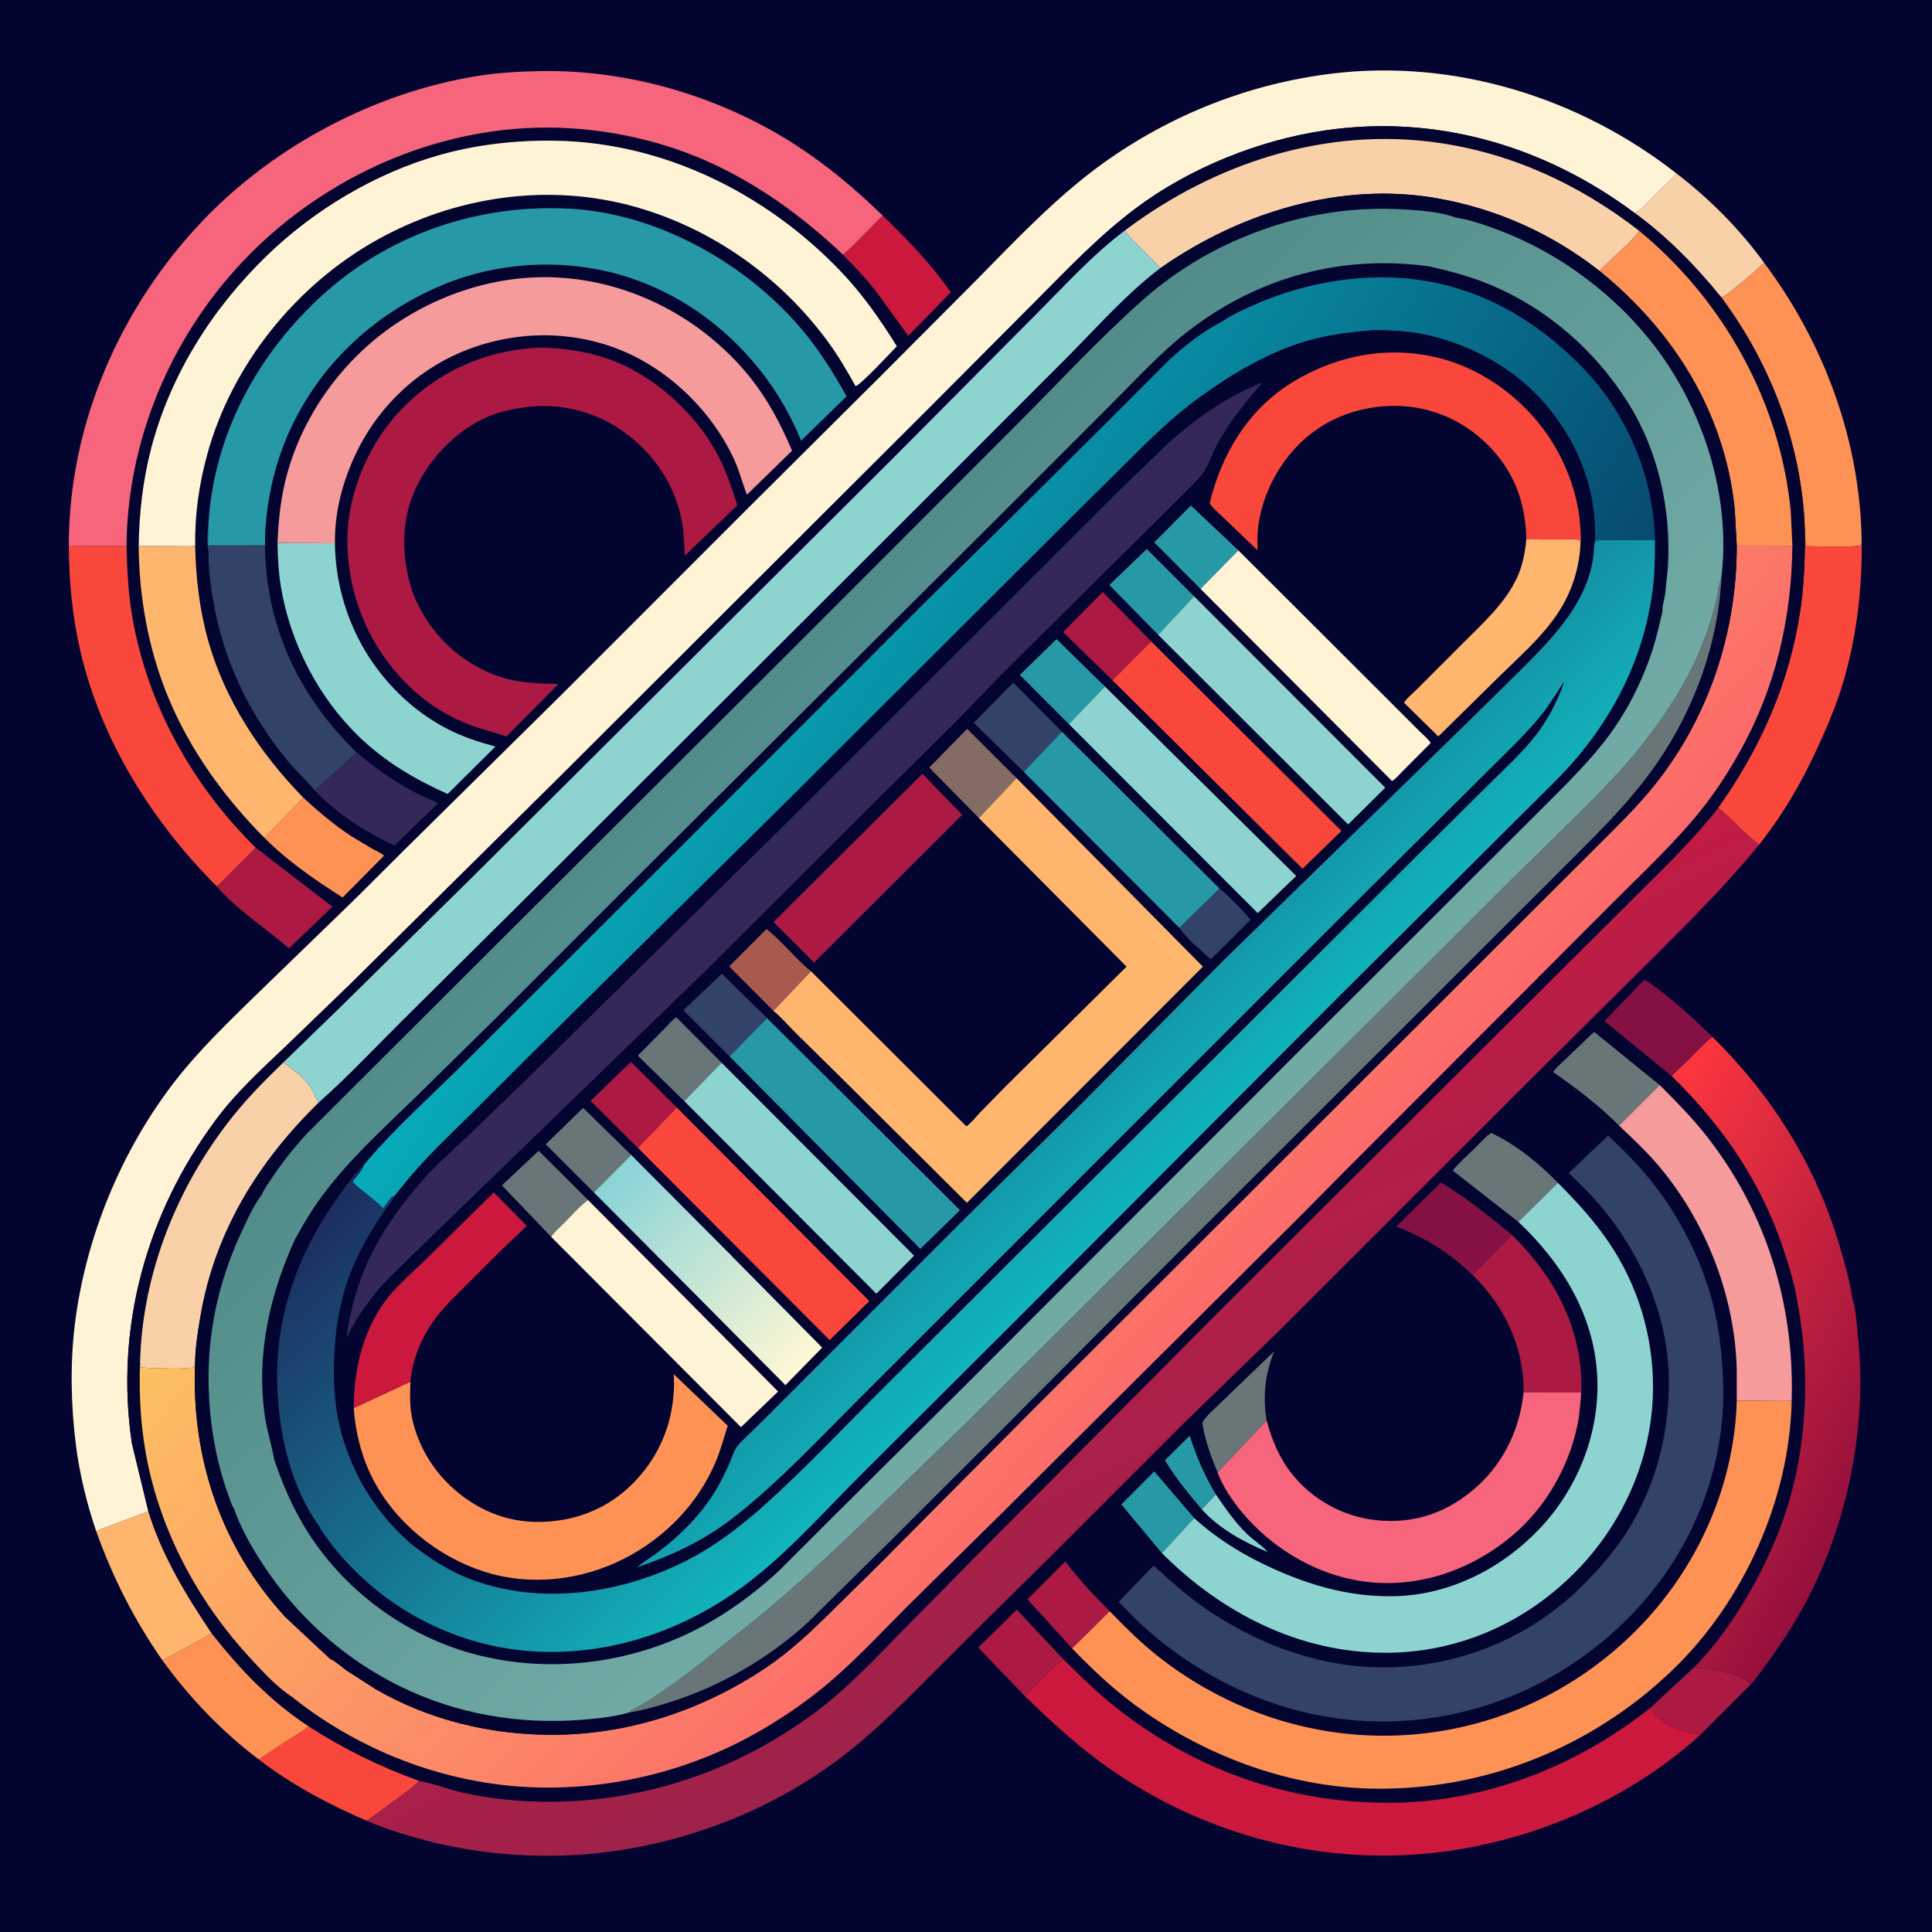 <svg version="1.1" xmlns="http://www.w3.org/2000/svg" style="display: block;" viewBox="0 0 2048 2048" width="1024" height="1024">
<defs>
	<linearGradient id="Gradient1" gradientUnits="userSpaceOnUse" x1="1999.51" y1="1534.51" x2="1659.17" y2="1355.93">
		<stop class="stop0" offset="0" stop-opacity="1" stop-color="rgb(148,16,61)"/>
		<stop class="stop1" offset="1" stop-opacity="1" stop-color="rgb(255,55,62)"/>
	</linearGradient>
	<linearGradient id="Gradient2" gradientUnits="userSpaceOnUse" x1="1262.4" y1="1689.1" x2="1042.63" y2="1239.34">
		<stop class="stop0" offset="0" stop-opacity="1" stop-color="rgb(157,34,74)"/>
		<stop class="stop1" offset="1" stop-opacity="1" stop-color="rgb(193,28,68)"/>
	</linearGradient>
	<linearGradient id="Gradient3" gradientUnits="userSpaceOnUse" x1="713.843" y1="829.591" x2="1318" y2="1385.99">
		<stop class="stop0" offset="0" stop-opacity="1" stop-color="rgb(253,193,98)"/>
		<stop class="stop1" offset="1" stop-opacity="1" stop-color="rgb(252,105,106)"/>
	</linearGradient>
	<linearGradient id="Gradient4" gradientUnits="userSpaceOnUse" x1="763.163" y1="762.08" x2="1265.96" y2="1266.96">
		<stop class="stop0" offset="0" stop-opacity="1" stop-color="rgb(81,140,138)"/>
		<stop class="stop1" offset="1" stop-opacity="1" stop-color="rgb(114,171,166)"/>
	</linearGradient>
	<linearGradient id="Gradient5" gradientUnits="userSpaceOnUse" x1="1430.11" y1="1077.25" x2="758.823" y2="648.262">
		<stop class="stop0" offset="0" stop-opacity="1" stop-color="rgb(7,74,112)"/>
		<stop class="stop1" offset="1" stop-opacity="1" stop-color="rgb(8,171,185)"/>
	</linearGradient>
	<linearGradient id="Gradient6" gradientUnits="userSpaceOnUse" x1="853.976" y1="1445.99" x2="647.225" y2="1245.26">
		<stop class="stop0" offset="0" stop-opacity="1" stop-color="rgb(255,248,212)"/>
		<stop class="stop1" offset="1" stop-opacity="1" stop-color="rgb(137,211,215)"/>
	</linearGradient>
	<linearGradient id="Gradient7" gradientUnits="userSpaceOnUse" x1="793.897" y1="839.198" x2="1214.1" y2="1273.27">
		<stop class="stop0" offset="0" stop-opacity="1" stop-color="rgb(28,44,95)"/>
		<stop class="stop1" offset="1" stop-opacity="1" stop-color="rgb(17,181,189)"/>
	</linearGradient>
</defs>
<path transform="translate(0,0)" fill="rgb(4,4,49)" d="M -0 -0 L 2048 0 L 2048 2048 L -0 2048 L -0 -0 z"/>
<path transform="translate(0,0)" fill="rgb(141,212,209)" d="M 1288.7 1583.95 C 1298.73 1598.47 1308.78 1613.35 1321.5 1625.69 C 1328.49 1632.47 1337.46 1638.05 1343.85 1645.18 C 1318.68 1634.84 1292.27 1620.43 1273.98 1599.96 L 1288.7 1583.95 z"/>
<path transform="translate(0,0)" fill="rgb(39,153,166)" d="M 1273.98 1599.96 C 1259.84 1583.41 1246.11 1566.66 1234.89 1547.96 L 1261.12 1521.93 C 1268.12 1543.55 1276.92 1564.52 1288.7 1583.95 L 1273.98 1599.96 z"/>
<path transform="translate(0,0)" fill="rgb(39,153,166)" d="M 1231.64 1646.32 L 1188.71 1594.78 L 1223.56 1559.74 L 1265.93 1609.28 L 1231.64 1646.32 z"/>
<path transform="translate(0,0)" fill="rgb(172,26,67)" d="M 1136.51 1747.43 L 1089.24 1695.33 L 1129.35 1655.19 C 1143.46 1674.39 1159.57 1691.13 1176.35 1707.97 L 1136.51 1747.43 z"/>
<path transform="translate(0,0)" fill="rgb(172,26,67)" d="M 1086.87 1798.43 L 1037.03 1746.56 L 1077.81 1706.34 L 1127.26 1758.97 C 1120.95 1763.43 1115.49 1769.43 1109.94 1774.82 C 1102.08 1782.45 1093.84 1789.96 1086.87 1798.43 z"/>
<path transform="translate(0,0)" fill="rgb(104,118,119)" d="M 1290.7 1560.89 C 1283.66 1543.99 1277.19 1526.42 1274.5 1508.23 C 1277.27 1502.2 1286.35 1494.59 1291.06 1489.8 L 1350.66 1432.46 C 1340.9 1456.95 1338.44 1479.73 1342.68 1505.75 L 1290.7 1560.89 z"/>
<path transform="translate(0,0)" fill="rgb(172,26,67)" d="M 1796.14 1767.15 C 1813.44 1769.79 1843.76 1772.37 1856.01 1785.42 L 1802.98 1838.52 C 1797.55 1838.23 1791.38 1836.89 1786.09 1835.55 C 1772.01 1832.01 1756.74 1823.48 1749.12 1810.67 L 1796.14 1767.15 z"/>
<path transform="translate(0,0)" fill="rgb(104,118,119)" d="M 1609.5 1295.22 L 1539.92 1240.82 C 1546.75 1232.2 1556.21 1224.25 1564.09 1216.49 C 1569.06 1211.59 1574.93 1204.51 1580.86 1200.97 C 1607.6 1213.79 1630.85 1232.72 1651.47 1253.91 L 1609.5 1295.22 z"/>
<path transform="translate(0,0)" fill="rgb(104,118,119)" d="M 1716.31 1193.25 C 1695.58 1172.17 1670.68 1153.35 1646.45 1136.47 C 1649.18 1131.77 1655.18 1127.07 1659.12 1123.18 L 1689.82 1093.82 L 1759.37 1150.22 L 1716.31 1193.25 z"/>
<path transform="translate(0,0)" fill="rgb(133,17,68)" d="M 1772.04 1140.65 L 1700.68 1082.31 L 1730.13 1052.19 C 1734.06 1048.06 1738.92 1041.48 1743.77 1038.64 C 1769.28 1055.47 1793.16 1077.99 1815.27 1099.1 C 1806.34 1105.99 1798.38 1115.12 1790.35 1123.07 C 1784.41 1128.97 1777.65 1134.53 1772.04 1140.65 z"/>
<path transform="translate(0,0)" fill="rgb(133,17,68)" d="M 1561.12 1351.47 C 1553.84 1345.12 1546.95 1338.58 1539.22 1332.73 C 1520.89 1318.88 1501.53 1308.57 1480.25 1300.08 L 1527.17 1253.79 C 1532.54 1255.74 1537.84 1260.07 1542.66 1263.26 C 1563.61 1277.15 1583.37 1293.08 1602.71 1309.12 L 1561.12 1351.47 z"/>
<path transform="translate(0,0)" fill="rgb(172,26,67)" d="M 270.991 898.517 L 352.366 961.141 L 306.358 1005.34 C 281.164 983.354 252.021 965.197 229.923 939.712 L 270.991 898.517 z"/>
<path transform="translate(0,0)" fill="rgb(51,40,89)" d="M 378.046 797.57 C 404.502 819.79 432.225 838.826 464.744 851.068 L 418.086 896.288 C 388.824 882.747 355.663 861.804 333.698 837.906 L 378.046 797.57 z"/>
<path transform="translate(0,0)" fill="rgb(254,146,84)" d="M 321.607 845.629 C 337.51 860.33 353.901 874.201 372 886.159 L 394.918 899.911 C 398.693 902.03 404.003 904.07 407.027 907.096 L 363.18 951.375 C 334.169 932.978 304.514 912.584 280.283 888.088 L 321.607 845.629 z"/>
<path transform="translate(0,0)" fill="rgb(204,24,60)" d="M 935.684 228.449 C 961.424 253.611 987.423 280.04 1007.9 309.81 L 962.818 355.962 L 927.737 307.628 C 917.21 294.417 905.198 281.848 893.392 269.771 C 899.383 265.403 904.62 259.671 909.916 254.478 L 935.684 228.449 z"/>
<path transform="translate(0,0)" fill="rgb(250,71,60)" d="M 327.036 1829.77 C 364.627 1854.1 402.316 1872.5 444.388 1887.74 C 439.464 1893.29 433.498 1897.27 427.666 1901.78 L 388.893 1930.13 C 348.686 1912.89 308.969 1891.8 274.242 1865.02 L 306.328 1843.81 C 313.312 1839.25 321.008 1835.55 327.036 1829.77 z"/>
<path transform="translate(0,0)" fill="rgb(249,209,168)" d="M 1776.96 183.716 C 1812.01 210.558 1844.04 242.702 1870 278.482 C 1861.21 287.328 1851.63 294.968 1841.98 302.822 C 1836.68 307.133 1830.95 312.476 1824.73 315.374 C 1798.2 282.652 1767.3 250.85 1733.16 226.067 C 1741.6 221.285 1749.77 210.828 1756.91 203.833 C 1763.46 197.41 1771.6 191.15 1776.96 183.716 z"/>
<path transform="translate(0,0)" fill="rgb(254,146,84)" d="M 224.502 1731.54 C 254.625 1769.49 286.224 1802.98 327.036 1829.77 C 321.008 1835.55 313.312 1839.25 306.328 1843.81 L 274.242 1865.02 C 234.901 1835.26 201.203 1800 172.212 1760.12 L 224.502 1731.54 z"/>
<path transform="translate(0,0)" fill="rgb(254,181,110)" d="M 101.964 1623.13 C 108.8 1619.68 116.32 1617.44 123.47 1614.71 L 157.253 1601.96 C 171.877 1649.37 197.208 1690.66 224.502 1731.54 L 172.212 1760.12 C 142.054 1716.72 119.805 1672.83 101.964 1623.13 z"/>
<path transform="translate(0,0)" fill="rgb(172,26,67)" d="M 1602.71 1309.12 C 1646.84 1352.26 1675.55 1404.98 1676.35 1467.53 L 1676.16 1475.99 L 1615.1 1475.94 L 1615.1 1472.61 C 1614.69 1425.83 1594.04 1383.88 1561.12 1351.47 L 1602.71 1309.12 z"/>
<path transform="translate(0,0)" fill="rgb(51,66,105)" d="M 220.851 556.883 L 220.557 578.133 L 280.929 578.018 C 281.396 661.504 315.541 735.756 374.626 794.209 L 378.046 797.57 L 333.698 837.906 C 324.242 826.571 313.16 816.546 303.771 805.056 C 262.736 754.833 236.078 697.952 225.54 633.929 C 223.677 622.615 222.103 610.949 221.375 599.5 C 220.987 593.396 221.469 586.725 220.463 580.731 C 219.183 573.098 219.718 564.541 220.851 556.883 z"/>
<path transform="translate(0,0)" fill="rgb(254,146,84)" d="M 1870 278.482 C 1934.02 364.121 1972.32 467.941 1973.45 575.256 L 1972.91 578 C 1970.14 580.269 1921.01 578.987 1914.06 578.964 L 1913.63 570.723 L 1913.39 569.191 C 1912.22 477.935 1879.02 388.288 1824.73 315.374 C 1830.95 312.476 1836.68 307.133 1841.98 302.822 C 1851.63 294.968 1861.21 287.328 1870 278.482 z"/>
<path transform="translate(0,0)" fill="rgb(250,71,60)" d="M 1913.39 569.191 L 1913.63 570.723 L 1914.06 578.964 C 1921.01 578.987 1970.14 580.269 1972.91 578 L 1973.45 575.256 C 1974.02 625.231 1967.72 677.725 1953.13 725.571 C 1945.85 749.455 1936.07 772.296 1925.6 794.93 C 1908.96 830.907 1889.41 864.316 1864.74 895.359 C 1849.3 884.09 1836.46 868.248 1821.3 856.241 C 1865.97 793.465 1896.92 724.011 1908.35 647.428 C 1912.23 621.364 1913.22 595.485 1913.39 569.191 z"/>
<path transform="translate(0,0)" fill="rgb(254,181,110)" d="M 147.019 578.626 L 186.452 578.884 C 193.111 578.877 200.292 579.389 206.875 578.631 C 207.613 612.621 211.5 646.622 220.762 679.405 C 238.631 742.649 275.952 798.967 321.607 845.629 L 280.283 888.088 C 237.739 845.341 201.682 795.482 178.473 739.554 C 157.474 688.95 147.354 633.303 147.019 578.626 z"/>
<path transform="translate(0,0)" fill="rgb(141,212,209)" d="M 294.164 575.542 L 355.044 575.927 C 355.41 614.704 366.169 653.864 385.592 687.406 C 406.368 723.284 438.026 754.32 475.094 773.125 C 491.032 781.211 507.96 786.765 525.186 791.369 L 474.516 841.669 C 439.877 826.188 408.543 807.716 380.992 781.267 C 337.677 739.685 308.017 682.129 297.943 623.059 C 295.242 607.22 294.498 591.558 294.164 575.542 z"/>
<path transform="translate(0,0)" fill="rgb(246,155,155)" d="M 1759.37 1150.22 C 1776.55 1167.31 1793.89 1185 1808.88 1204.07 C 1869.01 1280.53 1899.16 1372.52 1899.46 1469.5 L 1899.24 1484.66 C 1891.41 1485.43 1883.13 1484.94 1875.26 1484.95 L 1841.04 1484.61 L 1841.04 1451.26 C 1838.92 1374.81 1809.53 1298.21 1761.09 1239.2 C 1747.51 1222.65 1731.85 1207.92 1716.31 1193.25 L 1759.37 1150.22 z"/>
<path transform="translate(0,0)" fill="rgb(250,71,60)" d="M 134.109 578.587 C 134.724 604.455 135.996 630.028 140.5 655.572 C 156.792 747.971 204.346 832.914 270.991 898.517 L 229.923 939.712 C 161.135 870.729 107.315 785.298 85.088 689.758 C 76.667 653.561 73.191 616.003 72.944 578.89 L 134.109 578.587 z"/>
<path transform="translate(0,0)" fill="rgb(246,101,123)" d="M 1615.1 1475.94 L 1676.16 1475.99 C 1675.23 1487.49 1674.54 1499.15 1672.18 1510.45 C 1662.89 1555.07 1638.83 1597.32 1604.03 1627.01 C 1562.54 1662.38 1508.75 1682.38 1453.99 1677.38 C 1400.12 1672.47 1349.9 1643.4 1315.67 1602.04 C 1306.23 1590.63 1295.67 1574.99 1290.7 1560.89 L 1342.68 1505.75 C 1348.11 1526.42 1356.5 1546.23 1369.96 1563 C 1391.37 1589.67 1424.01 1607.7 1458.03 1611.37 C 1496.26 1615.49 1529.34 1605.44 1559.24 1581.32 C 1591.86 1555.01 1610.82 1517.4 1615.1 1475.94 z"/>
<path transform="translate(0,0)" fill="rgb(204,24,60)" d="M 1086.87 1798.43 C 1093.84 1789.96 1102.08 1782.45 1109.94 1774.82 C 1115.49 1769.43 1120.95 1763.43 1127.26 1758.97 C 1143.19 1774.63 1159.12 1790.53 1176.4 1804.71 C 1262.06 1875 1364.93 1912 1475.84 1911 C 1575.42 1910.1 1671.63 1872.12 1749.12 1810.67 C 1756.74 1823.48 1772.01 1832.01 1786.09 1835.55 C 1791.38 1836.89 1797.55 1838.23 1802.98 1838.52 C 1714.84 1918.54 1593.92 1964.78 1475.08 1966.94 C 1363.49 1968.97 1253.8 1932.57 1164.26 1866.2 C 1136.64 1845.72 1111.6 1822.27 1086.87 1798.43 z"/>
<path transform="translate(0,0)" fill="url(#Gradient1)" d="M 1772.04 1140.65 C 1777.65 1134.53 1784.41 1128.97 1790.35 1123.07 C 1798.38 1115.12 1806.34 1105.99 1815.27 1099.1 C 1878.78 1161.9 1924.77 1234.97 1950.16 1321 C 1955.4 1338.77 1960.7 1356.98 1963.33 1375.34 C 1967.69 1388.53 1968.19 1404.38 1969.62 1418.19 C 1979.14 1510.29 1959.69 1608.87 1917.97 1691.39 C 1905.58 1715.91 1891.03 1738.4 1874.91 1760.59 C 1868.92 1768.83 1862.89 1777.95 1856.01 1785.42 C 1843.76 1772.37 1813.44 1769.79 1796.14 1767.15 C 1810.76 1752.49 1824.15 1735.28 1835.77 1718.16 C 1861.87 1679.69 1884.68 1633.14 1897.44 1588.36 C 1916.03 1523.11 1918.29 1448.76 1905.67 1382.21 C 1902.65 1362.58 1896.82 1342.8 1890.51 1324 C 1866.29 1251.89 1825.93 1193.53 1772.04 1140.65 z"/>
<path transform="translate(0,0)" fill="rgb(246,155,155)" d="M 294.164 575.542 C 295.176 549.887 297.897 525.215 304.895 500.421 C 318.817 451.098 347.67 405.305 385.153 370.539 C 439.077 320.524 514.437 290.857 588.188 294.034 C 663.114 297.262 733.982 331.964 784.321 387.33 C 808.805 414.26 825.522 444.42 839.634 477.765 L 791.798 524.393 C 786.728 511.467 783.638 498.356 777.651 485.671 C 754.685 437.012 712.032 394.508 662.5 373.01 C 608.896 349.744 547.31 349.896 493.136 371.551 C 438.233 393.497 395.495 436.673 372.667 491.03 C 361.229 518.266 354.696 546.314 355.044 575.927 L 294.164 575.542 z"/>
<path transform="translate(0,0)" fill="rgb(172,26,67)" d="M 573.293 368.455 C 606.334 369.352 638.563 375.162 668.151 390.601 C 705.899 410.299 741.285 444.73 760.99 482.533 C 769.82 499.474 775.842 517.513 781.605 535.669 L 726.017 588.911 L 724.263 561.964 C 719.593 522.329 698.559 486.982 667.329 462.342 C 636.208 437.788 597.371 426.577 557.871 431.551 C 546.454 432.988 535.84 434.972 524.91 438.715 C 489.14 450.965 457.939 482.07 441.636 515.674 C 424.121 551.778 425.208 592.148 437.949 629.435 C 445.684 648.281 455.687 664.398 469.823 679.246 C 489.091 699.484 516.362 715.48 543.85 721.126 C 559.645 724.37 575.899 724.689 591.966 725.028 L 536.882 780.574 C 524.298 776.339 511.278 773.335 498.844 768.672 C 477.037 760.494 456.571 748.252 439.29 732.622 C 395.78 693.269 371.162 639.957 368.39 581.562 C 365.949 530.158 387.709 474.858 422.464 437.205 C 462.212 394.144 515.042 370.724 573.293 368.455 z"/>
<path transform="translate(0,0)" fill="rgb(141,212,209)" d="M 1609.5 1295.22 L 1651.47 1253.91 C 1671.42 1273.87 1689.92 1294.03 1705.77 1317.52 C 1736.23 1362.67 1752.27 1415.79 1752.26 1470.21 C 1752.25 1544.4 1720.85 1615.62 1668.62 1667.74 C 1614.66 1721.57 1544.37 1752.11 1467.93 1752 C 1377 1751.88 1294.9 1709.74 1231.64 1646.32 L 1265.93 1609.28 C 1291.92 1632.95 1322.34 1651 1354.49 1665.01 C 1394.55 1682.47 1435.13 1693.17 1478.98 1692.02 C 1537.78 1690.47 1592.6 1662.25 1632.49 1620.01 C 1672.05 1578.12 1695.02 1520.77 1693.31 1463.05 C 1691.34 1396.39 1656.82 1339.85 1609.5 1295.22 z"/>
<path transform="translate(0,0)" fill="rgb(39,153,166)" d="M 220.851 556.883 C 226.194 460.621 273.282 374.047 344.5 310.412 C 415.726 246.77 509.511 216.007 604.418 221.245 C 693.972 226.187 784.537 275.64 843.676 341.951 C 865.11 365.984 881.805 392.014 897.383 420.114 L 849.166 467.194 C 819.807 394.016 760.856 332.723 688 302.057 C 619.244 273.117 538.248 273.435 469.448 301.947 C 394.538 332.992 334.093 390.562 303.019 466 C 288.946 500.164 280.521 541.048 280.929 578.018 L 220.557 578.133 L 220.851 556.883 z"/>
<path transform="translate(0,0)" fill="rgb(254,146,84)" d="M 1841.04 1484.61 L 1875.26 1484.95 C 1883.13 1484.94 1891.41 1485.43 1899.24 1484.66 C 1897.18 1589.23 1848.46 1697.54 1773.29 1769.95 C 1687.45 1852.64 1572.84 1898.6 1453.46 1895.99 C 1363.47 1894.02 1274.36 1859.99 1202.28 1806.69 C 1178.47 1789.08 1157.06 1768.68 1136.51 1747.43 L 1176.35 1707.97 C 1192.24 1724.38 1208.35 1740.49 1226.24 1754.72 C 1291.43 1806.54 1371.23 1837.02 1454.5 1839.72 C 1555.71 1843 1652.51 1805.84 1726.1 1736.39 C 1795.11 1671.25 1838.41 1579.96 1841.04 1484.61 z"/>
<path transform="translate(0,0)" fill="rgb(254,243,212)" d="M 147.019 578.626 C 147.506 544.337 151.446 509.121 160.081 475.888 C 180.479 397.383 224.717 327.445 282.677 271.214 C 332.887 222.502 397.553 183.838 464.966 164.582 C 504.858 153.188 546.896 148.496 588.313 149.146 C 702.989 150.946 810.946 204.413 889.787 286.154 C 913.861 311.114 932.359 337.673 950.664 367.002 C 944.608 373.544 912.003 408.227 906.95 409.391 C 897.76 392.793 888.368 376.755 877.091 361.448 C 827.207 293.741 755.688 242.8 674.705 219.644 C 582.215 193.198 482.833 207.803 399.366 254.456 C 313.989 302.177 246.283 386.068 220.019 480.502 C 211.09 512.605 206.387 545.312 206.875 578.631 C 200.292 579.389 193.111 578.877 186.452 578.884 L 147.019 578.626 z"/>
<path transform="translate(0,0)" fill="rgb(51,66,105)" d="M 1704.59 1203.86 L 1706.43 1205.51 C 1721.69 1219.79 1737.46 1235.78 1750.5 1252.09 C 1779.49 1288.35 1803.2 1334.42 1815.04 1379.41 C 1822.42 1407.42 1825.64 1436.74 1826.59 1465.63 C 1829.55 1555.28 1794.49 1642.5 1733.25 1707.66 C 1665.79 1779.45 1573.95 1821.9 1475.54 1824.73 C 1374.58 1827.64 1277.79 1786.43 1204.93 1717.42 L 1185.88 1698.08 L 1216.17 1666.52 C 1217.19 1665.5 1222.05 1660.13 1222.73 1660.03 C 1223.49 1659.92 1225.79 1662.29 1226.25 1662.7 C 1244.31 1679.2 1262.37 1694.93 1282.79 1708.52 C 1336.99 1744.59 1400.87 1767.53 1466.45 1767.47 C 1546.88 1767.4 1623.34 1736 1679.86 1678.5 C 1696.26 1661.83 1711.62 1644.24 1724.2 1624.48 C 1754.86 1576.32 1769.76 1519.32 1769.12 1462.5 C 1768.35 1394.52 1739.28 1328.93 1695.97 1277.46 C 1685.84 1265.42 1674.23 1254.49 1663 1243.48 L 1704.59 1203.86 z"/>
<path transform="translate(0,0)" fill="rgb(246,101,123)" d="M 72.944 578.89 C 72.696 449.805 127.636 324.531 216.653 232.147 C 292.278 153.662 398.27 97.92 505.87 80.579 C 527.833 77.039 550.648 75.754 572.87 75.362 C 667.136 73.7 763.67 102.385 842.88 153.332 C 876.925 175.229 906.611 200.41 935.684 228.449 L 909.916 254.478 C 904.62 259.671 899.383 265.403 893.392 269.771 C 850.69 229.282 802.661 194.395 748.682 170.489 C 693.105 145.876 628.651 133.608 567.857 135.394 C 450.41 138.842 336.369 192.954 256.141 278.459 C 180.271 359.319 135.055 467.345 134.109 578.587 L 72.944 578.89 z"/>
<path transform="translate(0,0)" fill="url(#Gradient2)" d="M 444.388 1887.74 C 459.956 1890.48 475.597 1896.93 491.253 1900.36 C 539.167 1910.83 590.931 1912.39 639.513 1906.25 C 720.032 1896.07 795.108 1865.56 860.55 1817.74 C 896.973 1791.12 926.799 1759.1 958.111 1726.97 L 1031.59 1652.54 L 1296.23 1386.03 L 1631.91 1051.3 L 1735.78 947.833 C 1765.59 918.084 1795.43 889.594 1821.3 856.241 C 1836.46 868.248 1849.3 884.09 1864.74 895.359 C 1831.32 936.462 1793.79 973.835 1756.4 1011.28 L 1629.62 1137.07 L 1356.21 1410.36 L 1254.83 1508.77 L 1113.78 1649.78 L 1044.7 1717.96 L 987.308 1775.11 C 951.619 1811.18 917.289 1845.5 875.51 1874.61 C 803.896 1924.52 718.422 1955.64 631.738 1964.57 C 568.227 1971.11 502.133 1965.54 440.718 1948.04 C 423.371 1943.09 405.402 1937.44 388.893 1930.13 L 427.666 1901.78 C 433.498 1897.27 439.464 1893.29 444.388 1887.74 z"/>
<path transform="translate(0,0)" fill="rgb(254,243,212)" d="M 101.964 1623.13 C 92.044 1594.05 84.314 1562.27 80.459 1531.79 C 75.205 1490.25 74.213 1446.24 79.248 1404.64 C 90.453 1312.06 128.53 1219.31 185.889 1145.6 C 211.547 1112.63 241.521 1084.04 271.26 1054.87 L 376.417 952.962 L 430.504 899.057 L 597.022 734.653 L 793.522 538.079 L 934.831 397.419 L 1034.02 297.873 C 1076.81 254.4 1120.05 208.421 1169.71 172.766 C 1241.2 121.444 1324.53 88.635 1411.94 78.009 C 1542.02 62.195 1674.3 103.431 1776.96 183.716 C 1771.6 191.15 1763.46 197.41 1756.91 203.833 C 1749.77 210.828 1741.6 221.285 1733.16 226.067 C 1637.78 154.846 1523.21 120.877 1404.61 138.252 C 1334.52 148.522 1261.44 177.897 1204.65 220.286 C 1165.68 249.374 1132.31 284.51 1098.15 318.927 L 987.198 430.301 L 595.621 821.15 L 371.257 1043.18 L 303.971 1108.12 C 277.618 1133.16 250.567 1157.69 228.825 1187.03 C 155.28 1286.25 121.545 1407.17 139.818 1530.13 L 157.253 1601.96 L 123.47 1614.71 C 116.32 1617.44 108.8 1619.68 101.964 1623.13 z"/>
<path transform="translate(0,0)" fill="rgb(4,4,49)" d="M 157.253 1601.96 L 139.818 1530.13 C 121.545 1407.17 155.28 1286.25 228.825 1187.03 C 250.567 1157.69 277.618 1133.16 303.971 1108.12 L 371.257 1043.18 L 595.621 821.15 L 987.198 430.301 L 1098.15 318.927 C 1132.31 284.51 1165.68 249.374 1204.65 220.286 C 1261.44 177.897 1334.52 148.522 1404.61 138.252 C 1523.21 120.877 1637.78 154.846 1733.16 226.067 C 1767.3 250.85 1798.2 282.652 1824.73 315.374 C 1879.02 388.288 1912.22 477.935 1913.39 569.191 C 1913.22 595.485 1912.23 621.364 1908.35 647.428 C 1896.92 724.011 1865.97 793.465 1821.3 856.241 C 1795.43 889.594 1765.59 918.084 1735.78 947.833 L 1631.91 1051.3 L 1296.23 1386.03 L 1031.59 1652.54 L 958.111 1726.97 C 926.799 1759.1 896.973 1791.12 860.55 1817.74 C 795.108 1865.56 720.032 1896.07 639.513 1906.25 C 590.931 1912.39 539.167 1910.83 491.253 1900.36 C 475.597 1896.93 459.956 1890.48 444.388 1887.74 C 402.316 1872.5 364.627 1854.1 327.036 1829.77 C 286.224 1802.98 254.625 1769.49 224.502 1731.54 C 197.208 1690.66 171.877 1649.37 157.253 1601.96 z"/>
<path transform="translate(0,0)" fill="rgb(249,209,168)" d="M 300.288 1126.31 C 312.466 1134.92 327.84 1146.03 333.254 1160.5 C 334.471 1163.75 335.812 1166.03 337.965 1168.76 C 273.754 1231.48 227.858 1305.6 212.551 1394.97 C 209.749 1411.32 206.98 1428.29 206.795 1444.91 L 206.789 1446.15 L 205.5 1449.22 C 200.645 1450.96 192.563 1449.94 187.317 1449.94 C 174.997 1449.95 161.761 1450.91 149.55 1449.46 L 148.468 1444.62 C 150.714 1350.15 187.655 1257.71 246.254 1184.08 C 262.802 1163.29 281.205 1144.75 300.288 1126.31 z"/>
<path transform="translate(0,0)" fill="rgb(254,146,84)" d="M 1737.53 244.595 C 1827.06 318.387 1887.33 426.577 1898.33 542.568 L 1899.99 578.4 L 1841.04 578.418 L 1838.82 538.823 C 1827.88 436.495 1774.07 350.833 1695.27 286.994 L 1724.12 259.632 C 1728.82 254.913 1734.03 250.295 1737.53 244.595 z"/>
<path transform="translate(0,0)" fill="rgb(249,209,168)" d="M 1192.56 244.209 C 1287.72 172.624 1405.71 134.181 1524.95 151.394 C 1603.85 162.783 1674.79 196.079 1737.53 244.595 C 1734.03 250.295 1728.82 254.913 1724.12 259.632 L 1695.27 286.994 C 1644.8 247.375 1586.31 221.247 1523.18 210.151 C 1420.88 192.169 1313.99 225.443 1230.27 284.092 L 1205.46 259.036 C 1200.81 254.352 1195.88 249.982 1192.56 244.209 z"/>
<path transform="translate(0,0)" fill="rgb(141,212,209)" d="M 1192.56 244.209 C 1195.88 249.982 1200.81 254.352 1205.46 259.036 L 1230.27 284.092 C 1194.96 310.957 1165.26 344.549 1134.13 375.987 L 999.573 510.757 L 565.195 944.327 L 425.861 1082.62 C 396.952 1111.4 368.494 1141.75 337.965 1168.76 C 335.812 1166.03 334.471 1163.75 333.254 1160.5 C 327.84 1146.03 312.466 1134.92 300.288 1126.31 L 358.935 1069.44 L 499.75 930.744 L 946.045 486.349 L 1098.13 333.318 C 1128.5 302.945 1158.15 270.012 1192.56 244.209 z"/>
<path transform="translate(0,0)" fill="url(#Gradient3)" d="M 1841.04 578.418 L 1899.99 578.4 C 1899.23 655.969 1881.9 730.051 1843.66 797.928 C 1831.89 818.83 1818.77 839.208 1803.79 857.961 C 1775.54 893.31 1741.85 924.617 1709.93 956.6 L 1604.5 1062.28 L 1428.73 1238.2 L 1380.08 1287.37 L 1063.53 1602.54 L 964.314 1700.33 C 937.076 1727.37 910.988 1755.78 881.953 1780.93 C 859.44 1800.43 834.306 1818 808.621 1833.07 C 738.287 1874.35 657.651 1895.71 576.139 1894.89 C 480.269 1893.92 386.106 1859.28 311.006 1799.98 L 310.888 1799.63 C 294.226 1789.28 278.628 1772.1 265.228 1757.63 C 212.528 1700.76 173.418 1629.63 157.11 1553.57 C 149.425 1517.74 147.099 1481.19 148.468 1444.62 L 149.55 1449.46 C 161.761 1450.91 174.997 1449.95 187.317 1449.94 C 192.563 1449.94 200.645 1450.96 205.5 1449.22 L 206.789 1446.15 C 202.813 1545.88 234.565 1640.43 302.674 1714.32 L 349.871 1758.42 C 355.219 1760.47 362.207 1767.16 367.106 1770.59 L 397.56 1790.19 C 454.443 1823.37 520.255 1839.07 585.85 1838.96 C 666.654 1838.82 744.743 1812.81 811.628 1767.98 C 838.27 1750.12 860.392 1728.92 883.141 1706.5 L 932.402 1657.85 L 1097.44 1491.72 L 1689.85 900.161 C 1711.83 878.132 1734.65 856.33 1754.11 831.972 C 1811.53 760.082 1841.12 669.975 1841.04 578.418 z"/>
<path transform="translate(0,0)" fill="rgb(4,4,49)" d="M 1230.27 284.092 C 1313.99 225.443 1420.88 192.169 1523.18 210.151 C 1586.31 221.247 1644.8 247.375 1695.27 286.994 C 1774.07 350.833 1827.88 436.495 1838.82 538.823 L 1841.04 578.418 C 1841.12 669.975 1811.53 760.082 1754.11 831.972 C 1734.65 856.33 1711.83 878.132 1689.85 900.161 L 1097.44 1491.72 L 932.402 1657.85 L 883.141 1706.5 C 860.392 1728.92 838.27 1750.12 811.628 1767.98 C 744.743 1812.81 666.654 1838.82 585.85 1838.96 C 520.255 1839.07 454.443 1823.37 397.56 1790.19 L 367.106 1770.59 C 362.207 1767.16 355.219 1760.47 349.871 1758.42 L 302.674 1714.32 C 234.565 1640.43 202.813 1545.88 206.789 1446.15 L 206.795 1444.91 C 206.98 1428.29 209.749 1411.32 212.551 1394.97 C 227.858 1305.6 273.754 1231.48 337.965 1168.76 C 368.494 1141.75 396.952 1111.4 425.861 1082.62 L 565.195 944.327 L 999.573 510.757 L 1134.13 375.987 C 1165.26 344.549 1194.96 310.957 1230.27 284.092 z"/>
<path transform="translate(0,0)" fill="rgb(104,118,119)" d="M 1821.71 622.485 C 1823.25 618.648 1823.97 614.455 1824.88 610.43 C 1821.61 681.577 1796.38 751.383 1755.93 809.702 C 1723.96 855.798 1683.52 892.889 1644.35 932.589 L 1454.62 1122.1 L 1256.61 1319.97 L 1067.75 1509.78 L 942.849 1634.47 L 856.278 1719.9 C 814.783 1757.79 763.48 1787.65 709.802 1804.48 C 695.658 1808.91 681.371 1813.09 666.697 1815.33 C 667.987 1814.08 669.038 1812.97 670.666 1812.18 C 683.249 1806.07 694.59 1798.07 706.097 1790.17 C 734.987 1770.34 761.217 1747.97 788.678 1726.32 C 842.505 1683.87 891.829 1636.66 940.941 1588.97 L 1027.2 1505.5 L 1372.85 1160.85 L 1591.45 943.076 L 1671.01 864.685 C 1695.06 840.771 1718.86 817.046 1739.95 790.39 C 1770.67 751.561 1797.13 709.396 1812.12 661.942 C 1816.15 649.174 1820.13 635.804 1821.71 622.485 z"/>
<path transform="translate(0,0)" fill="url(#Gradient4)" d="M 277.269 1266.82 C 279.991 1260.42 284.534 1254.3 288.395 1248.5 C 299.479 1231.84 312.116 1215.93 325.724 1201.27 L 508.587 1018.74 L 841.074 687.049 L 1079.9 447.983 C 1123.2 404.555 1165.37 358.864 1211.21 318.156 C 1239.72 292.837 1272.77 271.447 1307.57 255.886 C 1366.98 229.326 1427.94 217.805 1492.81 222.233 C 1508.19 223.283 1528.56 225.056 1543.05 230.593 C 1558.25 232.991 1573.64 238.343 1588.04 243.724 C 1655.42 268.911 1717.23 316.02 1759.47 374.263 C 1807.42 440.375 1834.53 528.579 1824.88 610.43 C 1823.97 614.455 1823.25 618.648 1821.71 622.485 C 1820.13 635.804 1816.15 649.174 1812.12 661.942 C 1797.13 709.396 1770.67 751.561 1739.95 790.39 C 1718.86 817.046 1695.06 840.771 1671.01 864.685 L 1591.45 943.076 L 1372.85 1160.85 L 1027.2 1505.5 L 940.941 1588.97 C 891.829 1636.66 842.505 1683.87 788.678 1726.32 C 761.217 1747.97 734.987 1770.34 706.097 1790.17 C 694.59 1798.07 683.249 1806.07 670.666 1812.18 C 669.038 1812.97 667.987 1814.08 666.697 1815.33 C 650.378 1820.02 632.908 1821.8 616.01 1823.09 C 549.729 1828.13 484.176 1817.05 424.329 1787.68 C 364.007 1758.08 314.19 1712.95 277.676 1656.77 C 266.011 1638.82 254.627 1618.57 247.682 1598.27 C 245.67 1596.23 243.812 1589.57 242.72 1586.64 C 233.669 1562.31 227.748 1536.92 224.387 1511.19 C 215.094 1440.06 225.166 1373.13 255.082 1308 C 261.189 1294.7 268.387 1278.37 277.269 1266.82 z"/>
<path transform="translate(0,0)" fill="rgb(4,4,49)" d="M 313.581 1311.85 C 313.973 1311.83 315.337 1309.09 315.4 1308.98 L 321.485 1298.23 C 351.518 1245.55 398.056 1204.33 441.079 1162.51 L 523.198 1081.69 L 666.687 938.158 L 1051.37 555.074 L 1178.54 427.87 C 1205.43 400.969 1231.61 372.218 1261.93 349.131 C 1335.25 293.304 1423.11 269.826 1514.19 282.236 C 1536.98 287.255 1559.13 293.162 1580.69 302.233 C 1640.03 327.197 1690.28 371.08 1724.74 425.224 C 1757.87 477.278 1771.71 539.965 1768.04 601.254 L 1765.11 630.064 C 1764.41 634.933 1761.71 643.356 1762.35 647.949 C 1759.05 661.242 1756.33 674.575 1752.14 687.642 C 1740.84 722.922 1723.22 757.539 1700.24 786.642 C 1682.18 809.513 1661.77 829.948 1641.19 850.5 L 1581.33 910.185 L 1382.97 1108.28 L 1023.11 1468.65 L 886.191 1604.74 L 826.012 1664.89 C 805.383 1684.02 783.055 1701.22 758.949 1715.75 C 683.977 1760.95 591.971 1775.88 506.915 1754.55 C 430.659 1735.43 362.314 1684.91 322.095 1617.33 C 308.728 1594.87 299.081 1572.04 290.698 1547.38 C 287.994 1531.77 282.963 1516.72 280.707 1500.89 C 271.345 1435.19 286.043 1371.4 313.581 1311.85 z"/>
<path transform="translate(0,0)" fill="url(#Gradient5)" d="M 1296.08 340.408 C 1305.46 333.955 1316.33 329.129 1326.67 324.42 C 1383.67 298.469 1451.95 287.16 1514 298.259 C 1570.64 308.39 1620.3 335.882 1662.27 374.728 C 1678.53 389.784 1693.4 405.674 1705.87 424.072 C 1735.68 468.022 1753.34 519.137 1754.26 572.508 L 1692.5 572.619 C 1690.89 574.292 1690.66 575.209 1689.93 577.36 L 1690.71 568.5 C 1691.61 511.267 1667.23 456.918 1627.19 416.74 C 1595.8 385.243 1552.28 363.146 1508.81 354.394 C 1491.2 350.847 1473.2 350.057 1455.27 350.075 C 1431.79 352.055 1408.73 354.748 1386.01 361.31 C 1345.01 373.148 1306.83 395.825 1272.46 420.606 C 1243.23 441.68 1217.74 466.913 1192.36 492.367 L 1135.73 548.426 L 838.431 845.122 L 559.521 1121.03 L 494.537 1185.76 C 473.882 1206.08 453.015 1225.9 434.271 1248.06 L 417.428 1268.76 L 416.172 1268.53 C 414.68 1269.47 414.177 1270.07 413.192 1271.59 L 406.177 1281.18 C 399.588 1274.42 392.05 1268.63 384.691 1262.7 C 380.531 1259.35 376.795 1256.9 373.566 1252.5 C 377.839 1247.19 382.54 1242.33 385.259 1236.01 L 385.718 1234.91 C 418.285 1195.79 457.583 1161.47 493.496 1125.4 L 724.794 894.47 L 977.697 641.323 L 1056.36 563.892 L 1166.61 454.469 L 1239.94 381.079 C 1256.89 365.524 1275.64 351.099 1296.08 340.408 z"/>
<path transform="translate(0,0)" fill="rgb(4,4,49)" d="M 1455.27 350.075 C 1473.2 350.057 1491.2 350.847 1508.81 354.394 C 1552.28 363.146 1595.8 385.243 1627.19 416.74 C 1667.23 456.918 1691.61 511.267 1690.71 568.5 L 1689.93 577.36 C 1690.66 575.209 1690.89 574.292 1692.5 572.619 L 1754.26 572.508 C 1754.31 589.952 1754.16 607.177 1751.97 624.523 C 1742.09 702.824 1704.95 771.352 1649.7 826.969 L 1420.94 1054.72 L 1071.56 1404.94 L 910.662 1565.27 C 867.673 1608.38 826.267 1656.07 775.56 1690.32 C 718.496 1728.86 653.668 1750.89 584.523 1751.11 C 506.81 1751.36 431.719 1720.13 376.598 1665.36 C 365.159 1653.99 354.355 1641.91 345.234 1628.58 C 343.048 1625.39 339.757 1621.55 338.504 1617.92 C 304.019 1570.94 291.473 1501.26 294.105 1444.12 C 297.1 1379.12 322.093 1318.36 360.26 1266.25 C 367.948 1255.76 376.114 1243.72 385.718 1234.91 L 385.259 1236.01 C 382.54 1242.33 377.839 1247.19 373.566 1252.5 C 376.795 1256.9 380.531 1259.35 384.691 1262.7 C 392.05 1268.63 399.588 1274.42 406.177 1281.18 L 413.192 1271.59 C 414.177 1270.07 414.68 1269.47 416.172 1268.53 L 417.428 1268.76 L 434.271 1248.06 C 453.015 1225.9 473.882 1206.08 494.537 1185.76 L 559.521 1121.03 L 838.431 845.122 L 1135.73 548.426 L 1192.36 492.367 C 1217.74 466.913 1243.23 441.68 1272.46 420.606 C 1306.83 395.825 1345.01 373.148 1386.01 361.31 C 1408.73 354.748 1431.79 352.055 1455.27 350.075 z"/>
<path transform="translate(0,0)" fill="rgb(51,66,105)" d="M 1292.7 941.847 C 1303.94 951.212 1316.36 963.631 1325.5 975.035 L 1283.47 1016.89 C 1272.39 1006.89 1258.69 995.727 1250.15 983.564 L 1292.7 941.847 z"/>
<path transform="translate(0,0)" fill="rgb(167,90,77)" d="M 819.871 1071.59 L 772.953 1024.4 L 812.476 984.861 C 829.131 997.662 842.229 1015.36 858.6 1028.7 L 859.711 1029.6 L 819.871 1071.59 z"/>
<path transform="translate(0,0)" fill="rgb(51,66,105)" d="M 773.422 1119.92 L 724.368 1070.88 L 765.204 1032.2 L 813.102 1079.32 L 773.422 1119.92 z"/>
<path transform="translate(0,0)" fill="rgb(39,153,166)" d="M 1272.63 624.213 L 1223.53 574.986 L 1262.41 535.854 L 1312.74 583.428 L 1272.63 624.213 z"/>
<path transform="translate(0,0)" fill="rgb(104,118,119)" d="M 725.381 1167.22 L 676.054 1119.08 L 705.066 1089.73 C 708.571 1086.21 712.773 1080.81 716.99 1078.45 L 764.882 1126.48 L 725.381 1167.22 z"/>
<path transform="translate(0,0)" fill="rgb(104,118,119)" d="M 629.547 1263.99 L 578.477 1213 L 618.148 1174.43 L 669.067 1224.3 L 629.547 1263.99 z"/>
<path transform="translate(0,0)" fill="rgb(39,153,166)" d="M 1133.08 767.586 L 1081.07 715.445 L 1119.96 677.513 L 1171.29 727.747 L 1133.08 767.586 z"/>
<path transform="translate(0,0)" fill="rgb(39,153,166)" d="M 1227.68 672.902 L 1175.97 620.127 L 1215.61 581.983 L 1265.81 632.1 L 1227.68 672.902 z"/>
<path transform="translate(0,0)" fill="rgb(104,118,119)" d="M 584.283 1311.17 L 532.073 1256.52 L 570.983 1219.92 L 623.298 1272 C 614.319 1278.69 606.426 1287.93 598.536 1295.9 C 593.951 1300.53 587.66 1305.65 584.283 1311.17 z"/>
<path transform="translate(0,0)" fill="rgb(172,26,67)" d="M 676.286 1216.88 L 626.026 1166.96 L 668.775 1125.7 L 717.424 1173.98 L 676.286 1216.88 z"/>
<path transform="translate(0,0)" fill="rgb(172,26,67)" d="M 1179.28 721.118 L 1126.95 670.032 L 1168.95 627.551 L 1220.32 679.949 L 1179.28 721.118 z"/>
<path transform="translate(0,0)" fill="rgb(131,108,99)" d="M 1037.63 867.12 L 985.057 813.629 L 1025.19 772.695 L 1077.53 824.8 L 1037.63 867.12 z"/>
<path transform="translate(0,0)" fill="rgb(51,66,105)" d="M 1085.23 818.209 L 1032.26 766.141 L 1074.05 723.614 L 1125.68 775.671 L 1085.23 818.209 z"/>
<path transform="translate(0,0)" fill="rgb(204,24,60)" d="M 374.983 1492.8 L 375.019 1487 C 375.876 1446.97 386.878 1404.54 413.028 1373.27 C 425.566 1358.29 441.487 1345 455.397 1331.15 L 523.424 1263.97 L 558.21 1299.32 C 550.427 1307.83 541.442 1315.43 533.157 1323.48 L 492.363 1364.14 C 482.586 1373.96 472.412 1383.58 463.869 1394.52 C 447.98 1414.88 437.392 1439.06 435.008 1464.81 L 374.983 1492.8 z"/>
<path transform="translate(0,0)" fill="rgb(254,181,110)" d="M 1618.02 571.799 L 1659.51 571.884 C 1663.52 571.892 1671.85 570.753 1675.03 572.983 L 1675.45 574.745 C 1674.51 601.864 1666.17 627.89 1651.07 650.469 C 1634.2 675.7 1609.49 697.098 1587.95 718.381 L 1524.69 780.649 L 1488.48 745.072 C 1489.4 741.739 1499.2 733.505 1502.13 730.525 L 1551.43 681.159 C 1571.89 660.744 1594.81 639.975 1607.55 613.555 C 1613.97 600.232 1616.49 586.391 1618.02 571.799 z"/>
<path transform="translate(0,0)" fill="rgb(172,26,67)" d="M 977.845 820.193 L 1019.87 863.73 L 862.972 1020.39 L 819.956 977.399 L 977.845 820.193 z"/>
<path transform="translate(0,0)" fill="rgb(39,153,166)" d="M 1125.68 775.671 L 1292.7 941.847 L 1250.15 983.564 L 1085.23 818.209 L 1125.68 775.671 z"/>
<path transform="translate(0,0)" fill="rgb(141,212,209)" d="M 1171.29 727.747 L 1374.06 928.543 L 1333.24 967.928 L 1133.08 767.586 L 1171.29 727.747 z"/>
<path transform="translate(0,0)" fill="rgb(141,212,209)" d="M 1265.81 632.1 L 1468.39 834.976 L 1429.1 873.917 L 1227.68 672.902 L 1265.81 632.1 z"/>
<path transform="translate(0,0)" fill="rgb(254,243,212)" d="M 584.283 1311.17 C 587.66 1305.65 593.951 1300.53 598.536 1295.9 C 606.426 1287.93 614.319 1278.69 623.298 1272 L 824.813 1475.08 L 785.453 1512.86 L 584.283 1311.17 z"/>
<path transform="translate(0,0)" fill="url(#Gradient6)" d="M 669.067 1224.3 L 755.504 1311.12 L 771.66 1327.35 C 772.382 1328.08 775.096 1330.37 775.254 1331.04 L 871.524 1428.52 L 832.583 1468.29 L 734.512 1369.47 L 629.547 1263.99 L 669.067 1224.3 z"/>
<path transform="translate(0,0)" fill="rgb(141,212,209)" d="M 764.882 1126.48 L 968.992 1331.09 L 928.982 1371.4 L 725.381 1167.22 L 764.882 1126.48 z"/>
<path transform="translate(0,0)" fill="rgb(250,71,60)" d="M 1179.28 721.118 L 1220.32 679.949 L 1421.98 880.848 L 1380.75 920.917 L 1179.28 721.118 z"/>
<path transform="translate(0,0)" fill="rgb(39,153,166)" d="M 773.422 1119.92 L 813.102 1079.32 L 1017.61 1282.8 L 975.604 1323.9 L 773.422 1119.92 z"/>
<path transform="translate(0,0)" fill="rgb(254,243,212)" d="M 1312.74 583.428 L 1476.12 746.5 L 1505.77 776.208 C 1508.91 779.348 1514.65 783.778 1516.54 787.668 L 1486.29 818.051 C 1483.25 821.036 1479.31 825.981 1475.59 827.926 L 1272.63 624.213 L 1312.74 583.428 z"/>
<path transform="translate(0,0)" fill="rgb(250,71,60)" d="M 717.424 1173.98 L 921.467 1379.22 L 879.49 1420.56 L 676.286 1216.88 L 717.424 1173.98 z"/>
<path transform="translate(0,0)" fill="rgb(250,71,60)" d="M 1618.02 571.799 C 1617.15 531.227 1604.32 497.543 1574.56 469.078 C 1547.61 443.288 1512.25 429.45 1475 430.269 C 1436.88 431.106 1400.74 445.672 1374.34 473.638 C 1352.19 497.106 1337.22 527.854 1333.53 560.008 C 1332.65 567.684 1332.96 575.599 1333.02 583.317 L 1297.86 549.636 C 1292.86 544.693 1286.23 539.379 1282.22 533.666 C 1295.14 480.586 1323.53 433.28 1371.24 404.484 C 1417.99 376.259 1471.77 366.175 1525.21 379.461 C 1574.89 391.815 1620.45 427.011 1646.73 470.76 C 1663.14 498.098 1673.94 529.703 1675.3 561.658 C 1675.48 565.71 1676.23 570.838 1675.45 574.745 L 1675.03 572.983 C 1671.85 570.753 1663.52 571.892 1659.51 571.884 L 1618.02 571.799 z"/>
<path transform="translate(0,0)" fill="rgb(254,146,84)" d="M 435.008 1464.81 C 434.729 1475.46 434.241 1486.17 435.747 1496.74 C 439.502 1523.11 453.233 1549.87 471.473 1569.1 C 496.761 1595.77 529.92 1612.45 566.906 1613.27 C 604.71 1614.1 640.474 1601.66 668.076 1575.25 C 698.322 1546.32 713.858 1509.1 714.575 1467.53 L 714.208 1456.71 L 771.393 1511.33 C 767.211 1524.43 763.858 1537.42 758.449 1550.12 C 739.68 1594.21 704.943 1629.85 662.458 1651.78 C 616.695 1675.4 562.285 1681.75 512.959 1665.92 C 463.739 1650.13 418.603 1613.62 395.066 1567.33 C 383.265 1544.12 376.829 1518.72 374.983 1492.8 L 435.008 1464.81 z"/>
<path transform="translate(0,0)" fill="rgb(254,181,110)" d="M 1077.53 824.8 L 1275.11 1024.69 L 1025 1275.07 L 887.999 1138.79 L 843.377 1094.81 C 835.809 1087.31 828.134 1078.19 819.871 1071.59 L 859.711 1029.6 L 1024.38 1193.94 C 1029.62 1190.45 1034.57 1183.85 1039 1179.2 L 1066.04 1151.58 L 1194.2 1024.67 L 1037.63 867.12 L 1077.53 824.8 z"/>
<path transform="translate(0,0)" fill="rgb(51,40,89)" d="M 1335.24 406.5 C 1337.04 406.205 1336.12 406.217 1337.99 406.5 C 1330.79 413.333 1324.75 421.262 1318.64 429.046 C 1308.73 441.652 1299.56 454.245 1291.72 468.262 C 1286.29 477.976 1282.62 488.839 1277.16 498.342 C 1273.23 505.186 1265.22 512.729 1259.7 518.5 L 1061.1 715.517 L 1012.91 765.408 L 935.436 842.064 L 747.65 1029.36 L 522.875 1247.17 L 437.547 1329.99 C 425.475 1341.99 412.3 1353.8 401.272 1366.75 C 388.916 1381.25 377.187 1398.44 368.708 1415.5 C 367.706 1416.38 368.197 1416.09 367.319 1416.5 C 370.913 1392.38 377.003 1368.52 386.277 1345.95 C 400.931 1310.3 423.938 1278.25 449.357 1249.53 C 462.888 1234.24 478.573 1220.63 493.426 1206.65 L 559.548 1142.85 L 836.5 869.625 L 1103.52 602.867 L 1181.94 524.459 L 1239.23 468.967 C 1268.52 443.189 1299.04 421.588 1335.24 406.5 z"/>
<path transform="translate(0,0)" fill="url(#Gradient7)" d="M 1689.93 577.36 C 1690.66 575.209 1690.89 574.292 1692.5 572.619 L 1754.26 572.508 C 1754.31 589.952 1754.16 607.177 1751.97 624.523 C 1742.09 702.824 1704.95 771.352 1649.7 826.969 L 1420.94 1054.72 L 1071.56 1404.94 L 910.662 1565.27 C 867.673 1608.38 826.267 1656.07 775.56 1690.32 C 718.496 1728.86 653.668 1750.89 584.523 1751.11 C 506.81 1751.36 431.719 1720.13 376.598 1665.36 C 365.159 1653.99 354.355 1641.91 345.234 1628.58 C 343.048 1625.39 339.757 1621.55 338.504 1617.92 C 304.019 1570.94 291.473 1501.26 294.105 1444.12 C 297.1 1379.12 322.093 1318.36 360.26 1266.25 C 367.948 1255.76 376.114 1243.72 385.718 1234.91 L 385.259 1236.01 C 382.54 1242.33 377.839 1247.19 373.566 1252.5 C 376.795 1256.9 380.531 1259.35 384.691 1262.7 C 392.05 1268.63 399.588 1274.42 406.177 1281.18 L 413.192 1271.59 C 414.177 1270.07 414.68 1269.47 416.172 1268.53 L 417.428 1268.76 L 416.858 1269.94 C 413.936 1275.82 408.947 1281.28 405.286 1286.79 C 397.275 1298.83 389.607 1311.27 382.91 1324.09 C 363.678 1360.92 355.862 1398.2 354.172 1439.58 C 352.947 1469.55 355.258 1498.94 364.389 1527.65 C 378.056 1570.64 400.911 1605.21 434.291 1635.48 C 454.997 1651.78 476.661 1666.05 501.583 1675.06 C 572.621 1700.76 652.747 1690.05 720 1658.13 C 751.669 1643.1 779.867 1622.38 806.067 1599.23 C 853.917 1556.95 897.12 1510.07 942.48 1465.23 L 1244.27 1164.32 L 1484.89 924.185 L 1573.52 836.153 C 1589.9 819.825 1607.47 803.8 1622.49 786.22 C 1638.52 767.454 1649.83 746.313 1658.05 723.124 C 1655.37 725.603 1653.14 730.15 1651.16 733.274 L 1638.79 751.527 C 1628.24 765.654 1616.15 778.319 1603.75 790.811 L 1435.1 958.419 L 1072.65 1320.87 L 906.91 1486.55 C 865.957 1527.55 825.837 1570.41 780.345 1606.45 C 747.829 1632.2 714.184 1648.24 675.116 1661.48 C 682.536 1655.4 690.855 1650.43 698.505 1644.62 C 718.332 1629.57 736.752 1611.7 751.185 1591.33 C 759.917 1579.01 766.686 1566.02 772.818 1552.25 C 775.375 1546.5 777.198 1539.96 780.5 1534.62 C 783.223 1530.22 787.63 1526.46 791.316 1522.85 L 810.773 1503.81 L 1023.29 1291.23 L 1146.5 1169.85 L 1296.8 1018.21 L 1548.89 772.289 L 1607.54 714.664 C 1645.54 676.678 1688.61 635.144 1689.93 577.36 z"/>
</svg>
